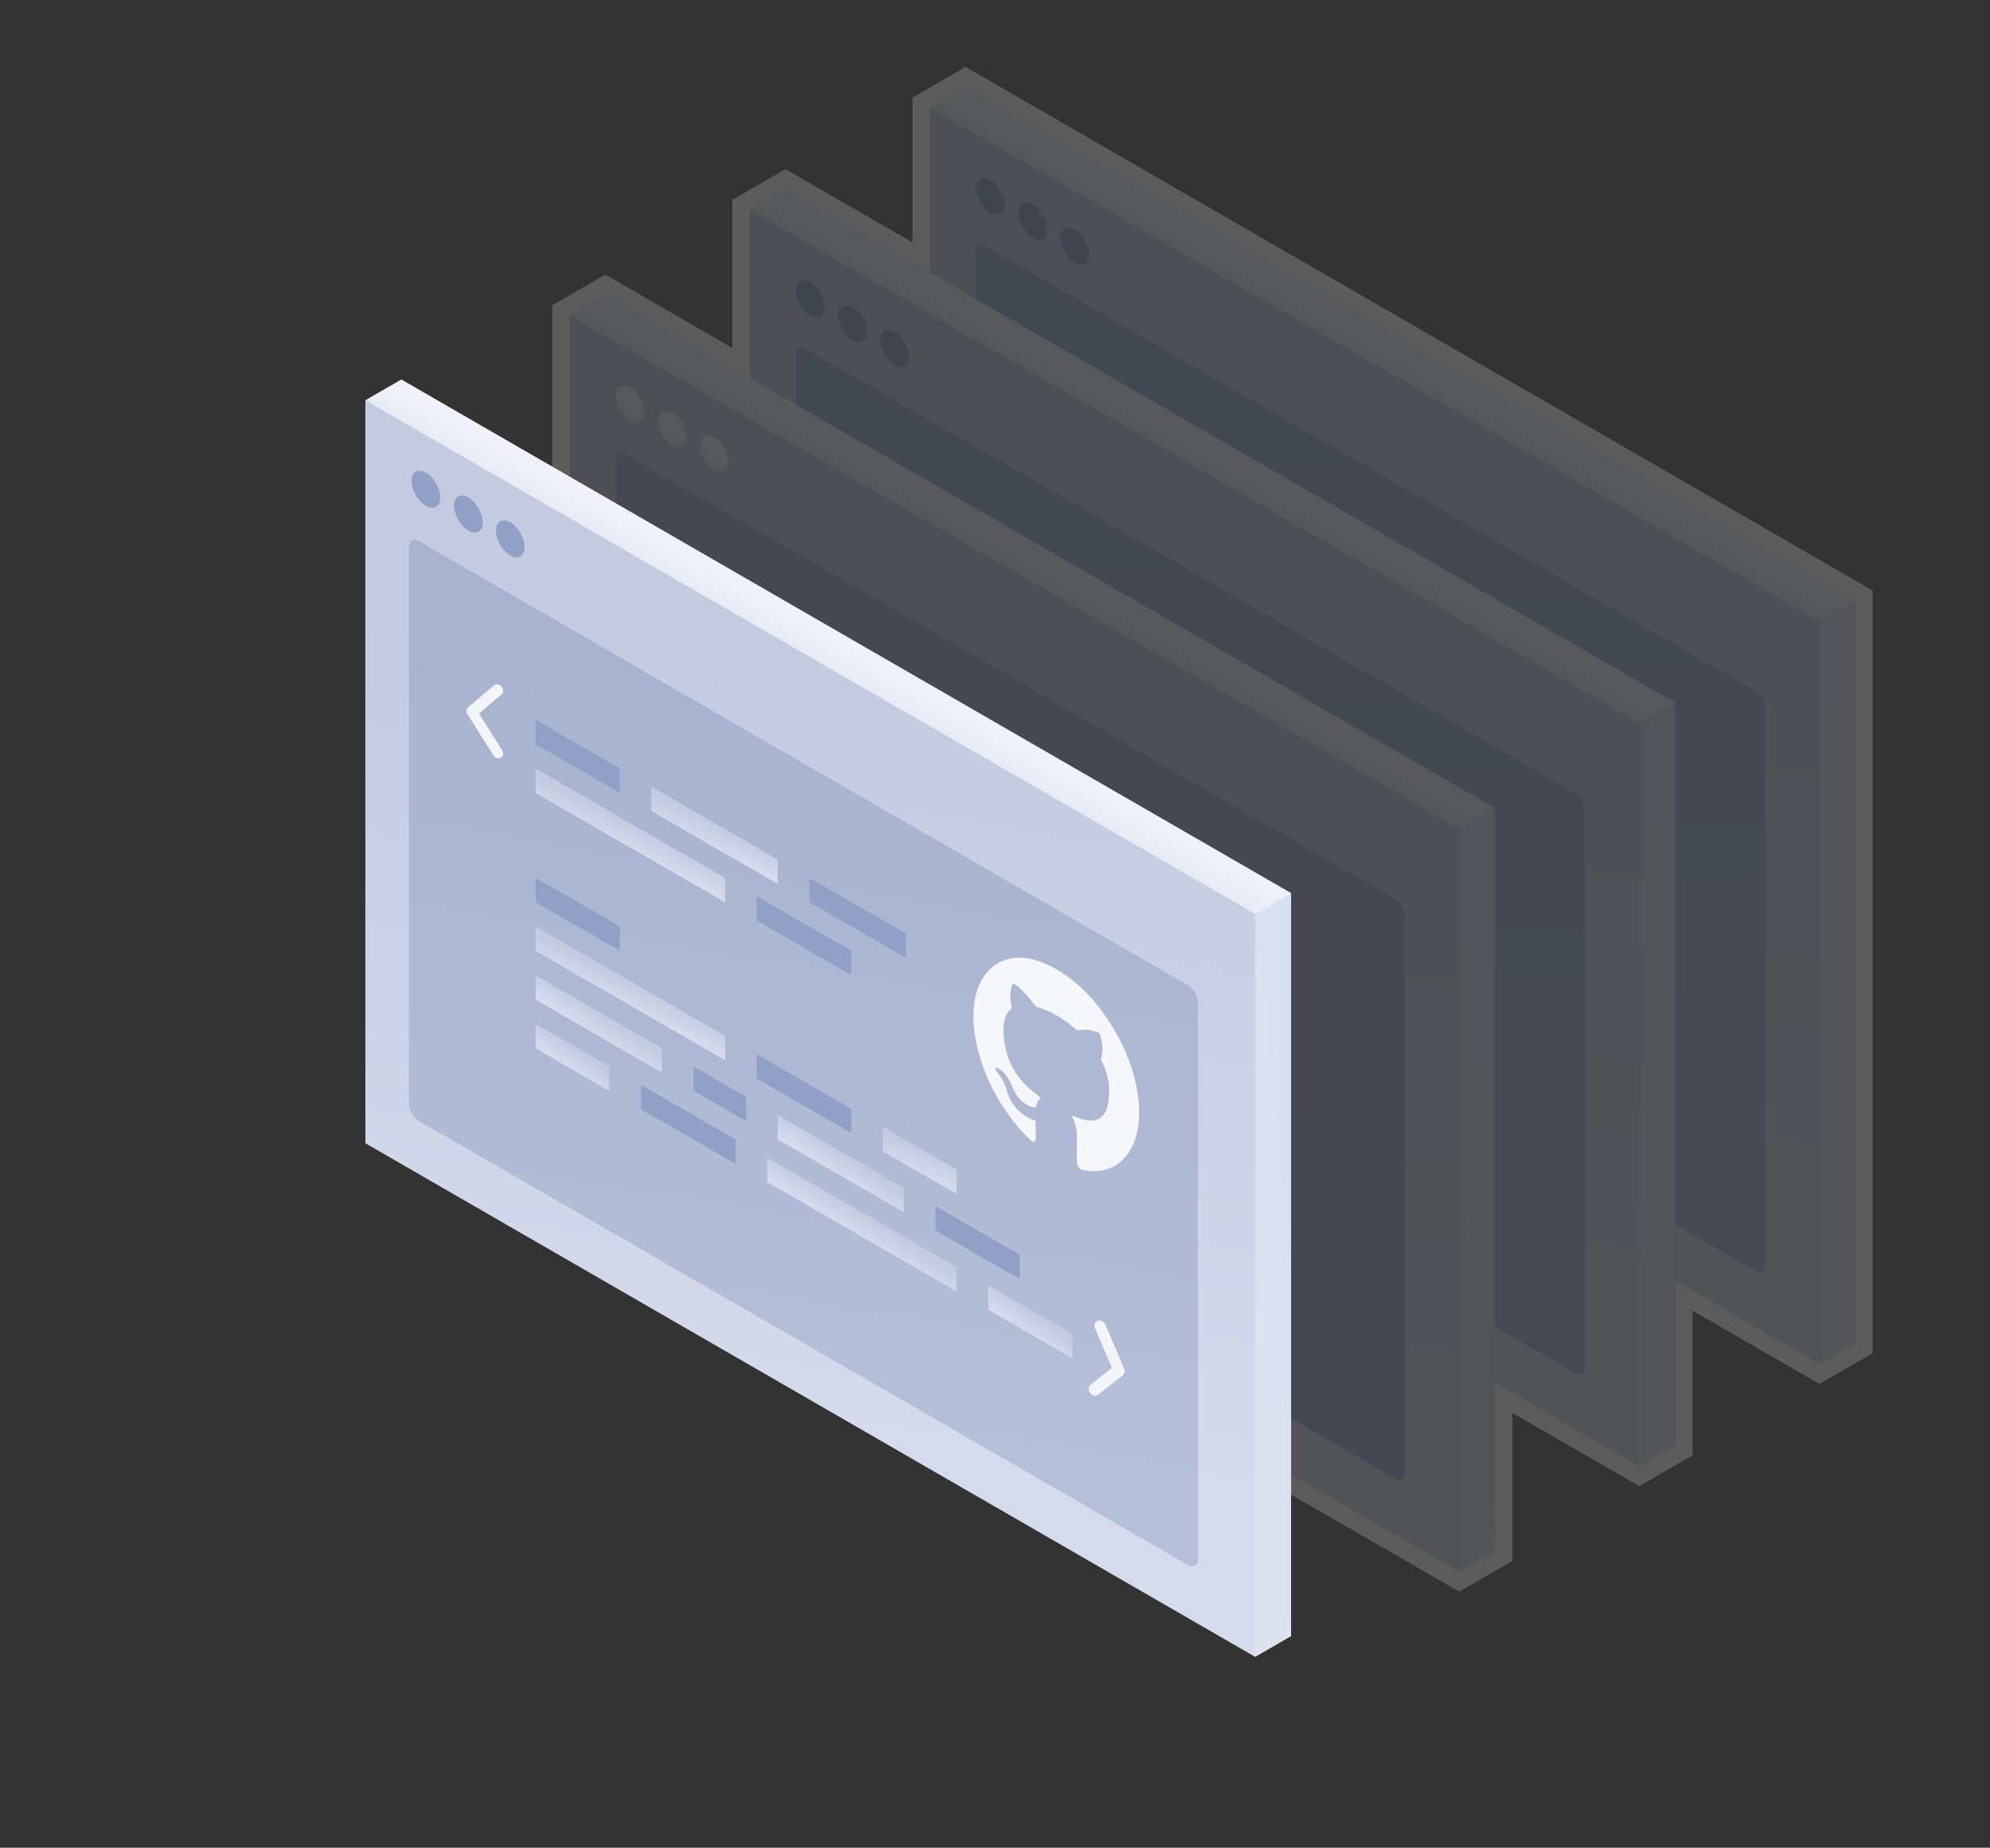 <svg width="813" height="755" viewBox="0 0 813 755" fill="none" xmlns="http://www.w3.org/2000/svg">
<rect x="0" y="0" width="813" height="755" fill="#333333" stroke="none"/>
<g opacity="0.2">
<path d="M761.525 550.935L759.76 551.954L745.108 560.414L743.343 561.432L741.577 560.414L687.922 529.434V592.707L686.158 593.725L671.505 602.184L669.741 603.204L667.976 602.184L614.32 571.206V635.8L612.555 636.819L597.903 645.279L596.138 646.297L594.373 645.279L230.88 435.416L229.116 434.397V126.791L230.88 125.772L245.533 117.312L247.297 116.293L249.062 117.312L302.717 148.29V83.697L304.483 82.678L319.135 74.218L320.9 73.199L322.664 74.218L376.32 105.195V41.925L378.084 40.907L392.737 32.447L394.502 31.427L396.267 32.447L759.76 242.309L761.525 243.329V550.935Z" fill="white" stroke="white" stroke-width="7.059"/>
<path d="M743.416 253.853L758.068 245.393L758.068 548.923L743.416 557.383L743.416 253.853Z" fill="url(#paint0_linear_4563_2457)"/>
<path d="M394.575 35.53L758.068 245.393L743.416 253.852L379.923 43.989L394.575 35.53Z" fill="url(#paint1_linear_4563_2457)"/>
<path d="M379.923 43.99L743.416 253.853L743.416 557.383L379.923 347.52L379.923 43.99Z" fill="url(#paint2_linear_4563_2457)"/>
<path d="M398.752 103.21C398.752 100.611 400.576 99.558 402.827 100.857L717.027 282.261C719.278 283.56 721.103 286.721 721.103 289.32L721.103 516.774C721.103 519.373 719.278 520.427 717.027 519.127L402.827 337.724C400.576 336.424 398.752 333.264 398.752 330.665L398.752 103.21Z" fill="url(#paint3_linear_4563_2457)"/>
<ellipse cx="6.768" cy="6.768" rx="6.768" ry="6.768" transform="matrix(0.866 0.5 -2.20305e-08 1 398.752 70.165)" fill="#7587BA"/>
<ellipse cx="6.768" cy="6.768" rx="6.768" ry="6.768" transform="matrix(0.866 0.5 -2.20306e-08 1 416.094 80.316)" fill="#7587BA"/>
<ellipse cx="6.768" cy="6.768" rx="6.768" ry="6.768" transform="matrix(0.866 0.5 -2.20305e-08 1 433.224 90.468)" fill="#7587BA"/>
<path d="M669.813 295.625L684.466 287.165L684.466 590.696L669.813 599.155L669.813 295.625Z" fill="url(#paint4_linear_4563_2457)"/>
<path d="M320.973 77.302L684.466 287.165L669.813 295.625L306.32 85.762L320.973 77.302Z" fill="url(#paint5_linear_4563_2457)"/>
<path d="M306.32 85.762L669.813 295.625L669.813 599.155L306.32 389.292L306.32 85.762Z" fill="url(#paint6_linear_4563_2457)"/>
<path d="M325.149 144.982C325.149 142.383 326.974 141.329 329.225 142.629L643.425 324.032C645.676 325.332 647.5 328.492 647.5 331.092L647.5 558.546C647.5 561.145 645.676 562.198 643.425 560.899L329.225 379.496C326.974 378.196 325.149 375.035 325.149 372.436L325.149 144.982Z" fill="url(#paint7_linear_4563_2457)"/>
<ellipse cx="6.768" cy="6.768" rx="6.768" ry="6.768" transform="matrix(0.866 0.5 -2.20305e-08 1 325.149 111.937)" fill="#7587BA"/>
<ellipse cx="6.768" cy="6.768" rx="6.768" ry="6.768" transform="matrix(0.866 0.5 -2.20305e-08 1 342.491 122.088)" fill="#7587BA"/>
<ellipse cx="6.768" cy="6.768" rx="6.768" ry="6.768" transform="matrix(0.866 0.5 -2.20305e-08 1 359.622 132.24)" fill="#7587BA"/>
<path d="M596.211 338.718L610.863 330.259L610.863 633.789L596.211 642.249L596.211 338.718Z" fill="url(#paint8_linear_4563_2457)"/>
<path d="M247.37 120.396L610.863 330.259L596.21 338.719L232.717 128.856L247.37 120.396Z" fill="url(#paint9_linear_4563_2457)"/>
<path d="M232.717 128.856L596.21 338.719L596.21 642.249L232.717 432.387L232.717 128.856Z" fill="url(#paint10_linear_4563_2457)"/>
<path d="M251.547 188.076C251.547 185.477 253.371 184.424 255.622 185.723L569.822 367.127C572.073 368.426 573.898 371.587 573.898 374.186L573.898 601.64C573.898 604.239 572.073 605.293 569.822 603.993L255.622 422.59C253.371 421.29 251.547 418.13 251.547 415.531L251.547 188.076Z" fill="#8D9DCD"/>
<ellipse cx="6.768" cy="6.768" rx="6.768" ry="6.768" transform="matrix(0.866 0.5 -2.20305e-08 1 251.546 155.031)" fill="url(#paint11_linear_4563_2457)"/>
<ellipse cx="6.768" cy="6.768" rx="6.768" ry="6.768" transform="matrix(0.866 0.5 -2.20305e-08 1 268.888 165.182)" fill="url(#paint12_linear_4563_2457)"/>
<ellipse cx="6.768" cy="6.768" rx="6.768" ry="6.768" transform="matrix(0.866 0.5 -2.20305e-08 1 286.019 175.333)" fill="url(#paint13_linear_4563_2457)"/>
<g clip-path="url(#clip0_4563_2457)">
<rect width="180.73" height="41.853" rx="5.068" transform="matrix(0.866 0.5 -2.20305e-08 1 334.464 356.312)" fill="url(#paint14_linear_4563_2457)"/>
<path d="M334.464 356.312L342.615 361.018L342.615 410.433L334.464 405.727L334.464 356.312Z" fill="#7587BA"/>
</g>
<rect width="180.73" height="41.853" rx="5.068" transform="matrix(0.866 0.5 -2.20305e-08 1 334.464 299.493)" fill="url(#paint15_linear_4563_2457)"/>
<path d="M454.996 452.38L454.996 482.147L460.187 479.324L463.817 491.346L469.62 491.844L466.239 480.467L473.654 484.749L454.996 452.38Z" fill="#7587BA"/>
</g>
<path d="M163.96 155.107L527.453 364.97L527.453 668.501L512.801 676.96L149.307 467.098L149.308 163.567L163.96 155.107Z" fill="white"/>
<g opacity="0.79">
<path d="M512.803 373.427L527.455 364.968L527.455 668.498L512.803 676.958L512.803 373.427Z" fill="url(#paint16_linear_4563_2457)"/>
<path d="M163.959 155.107L527.452 364.97L512.8 373.43L149.307 163.567L163.959 155.107Z" fill="url(#paint17_linear_4563_2457)"/>
<path d="M149.307 163.569L512.801 373.431L512.801 676.962L149.307 467.099L149.307 163.569Z" fill="url(#paint18_linear_4563_2457)"/>
<path d="M167.071 223.545C167.071 220.946 168.895 219.893 171.146 221.192L485.346 402.596C487.597 403.895 489.422 407.056 489.422 409.655L489.422 637.109C489.422 639.708 487.597 640.762 485.346 639.462L171.146 458.059C168.895 456.759 167.071 453.599 167.071 451L167.071 223.545Z" fill="#002466" fill-opacity="0.2"/>
<path d="M202.611 216.814C202.611 213.077 205.235 211.562 208.472 213.431C211.709 215.299 214.333 219.844 214.333 223.582C214.333 227.32 211.709 228.835 208.472 226.966C205.235 225.097 202.611 220.552 202.611 216.814ZM185.478 206.662C185.478 202.925 188.101 201.41 191.338 203.278C194.575 205.147 197.199 209.692 197.199 213.43C197.199 217.167 194.575 218.682 191.338 216.813C188.101 214.945 185.478 210.4 185.478 206.662ZM168.137 196.51C168.137 192.772 170.76 191.257 173.997 193.126C177.234 194.995 179.859 199.54 179.859 203.277C179.859 207.015 177.234 208.53 173.997 206.661C170.761 204.792 168.137 200.247 168.137 196.51Z" fill="#7587BA"/>
<rect width="59.578" height="9.959" transform="matrix(-0.866 -0.5 -2.20305e-08 1 369.328 485.402)" fill="url(#paint19_linear_4563_2457)"/>
<rect width="59.578" height="9.959" transform="matrix(-0.866 -0.5 -2.20305e-08 1 270.433 428.307)" fill="url(#paint20_linear_4563_2457)"/>
<rect width="39.719" height="9.959" transform="matrix(-0.866 -0.5 -2.20305e-08 1 416.624 512.711)" fill="#7587BA"/>
<rect width="24.824" height="9.959" transform="matrix(-0.866 -0.5 -2.20306e-08 1 304.833 448.166)" fill="#7587BA"/>
<rect width="39.719" height="9.959" transform="matrix(0.866 0.5 -2.20305e-08 1 218.839 358.684)" fill="#7587BA"/>
<rect width="34.754" height="9.959" transform="matrix(-0.866 -0.5 -2.20305e-08 1 248.938 435.817)" fill="url(#paint21_linear_4563_2457)"/>
<rect width="39.719" height="9.959" transform="matrix(-0.866 -0.5 -2.20305e-08 1 438.124 545.043)" fill="url(#paint22_linear_4563_2457)"/>
<rect width="89.368" height="9.959" transform="matrix(-0.866 -0.5 -2.20305e-08 1 390.827 517.734)" fill="url(#paint23_linear_4563_2457)"/>
<rect width="44.684" height="9.959" transform="matrix(-0.866 -0.5 -2.20305e-08 1 300.531 465.603)" fill="#7587BA"/>
<rect width="34.754" height="9.959" transform="matrix(0.866 0.5 -2.20305e-08 1 360.729 460.52)" fill="url(#paint24_linear_4563_2457)"/>
<rect width="89.368" height="9.959" transform="matrix(0.866 0.5 -2.20305e-08 1 218.839 378.602)" fill="url(#paint25_linear_4563_2457)"/>
<rect width="44.684" height="9.959" transform="matrix(0.866 0.5 -2.20305e-08 1 309.13 430.729)" fill="#7587BA"/>
<rect width="59.578" height="9.959" transform="matrix(0.866 0.5 -2.20305e-08 1 266.136 321.443)" fill="url(#paint26_linear_4563_2457)"/>
<rect width="39.719" height="9.959" transform="matrix(0.866 0.5 -2.20305e-08 1 218.839 294.138)" fill="#7587BA"/>
<rect width="45.681" height="9.959" transform="matrix(0.866 0.5 -2.20305e-08 1 330.63 358.679)" fill="#7587BA"/>
<rect width="89.368" height="9.959" transform="matrix(0.866 0.5 -2.20305e-08 1 218.839 314.057)" fill="url(#paint27_linear_4563_2457)"/>
<rect width="44.684" height="9.959" transform="matrix(0.866 0.5 -2.20305e-08 1 309.13 366.189)" fill="#7587BA"/>
<path d="M437.828 455.865C439.335 456.385 440.786 456.968 442.199 457.362C448.675 459.176 452.439 456.144 452.995 448.842C453.202 446.104 453.297 443.332 452.516 440.101C452.001 437.97 451.221 435.856 450.119 433.77C449.794 433.155 449.753 432.78 449.895 432.33C450.709 429.752 450.422 426.583 449.557 423.108C449.404 422.493 449.115 422.058 448.664 421.917C447.29 421.486 445.867 420.912 444.572 420.762C443.167 420.601 441.896 420.883 440.543 420.904C440.226 420.908 439.783 420.765 439.446 420.48C434.294 416.103 429.144 413.047 423.995 411.532C423.328 411.336 422.846 410.922 422.289 410.184C420.148 407.351 417.912 404.683 415.334 402.738C415.044 402.52 414.746 402.353 414.453 402.152C413.977 401.828 413.739 401.932 413.583 402.368C412.692 404.861 412.487 407.768 413.252 411.298C413.33 411.654 413.252 412.097 413.077 412.244C410.533 414.36 409.692 417.978 410.037 422.71C410.238 425.471 410.617 428.27 411.582 431.254C413.531 437.281 417.079 441.863 421.499 445.604C422.716 446.634 423.958 447.557 425.271 448.595C424.161 449.345 423.565 450.606 423.296 452.238C423.262 452.444 422.991 452.551 422.778 452.524C419.023 452.053 415.625 449.166 413.467 443.812C412.374 441.103 410.875 438.719 408.714 437.037C408.257 436.681 407.749 436.44 407.292 436.295C406.568 436.069 406.467 436.496 406.982 437.429C407.218 437.853 407.483 438.285 407.78 438.657C409.523 440.837 410.733 443.275 411.382 445.764C412.845 451.362 416.856 455.191 420.578 456.961C421.375 457.34 422.168 457.65 423.112 458.057C423.112 458.484 423.11 458.862 423.112 459.243C423.125 461.09 423.147 462.944 423.154 464.788C423.16 466.812 422.145 467.058 420.467 465.388C411.429 456.395 404.78 445.723 400.801 433.426C394.663 414.458 397.737 398.575 408.516 393.154C413.774 390.511 420.036 390.685 427.244 393.882C438.782 399.001 448.571 408.819 456.479 423.047C461.378 431.86 464.151 440.66 465.097 449.352C467.197 468.671 457.823 480.801 442.726 478.191C440.878 477.872 439.921 476.555 439.929 474.335C439.941 471.182 439.947 468.026 439.979 464.884C440.007 462.049 439.667 459.141 437.828 455.865Z" fill="#F4F5FA"/>
</g>
<path d="M447.096 570.253C446.624 570.178 446.162 569.961 445.771 569.63C445.381 569.3 445.079 568.871 444.904 568.399C444.73 567.926 444.691 567.433 444.793 566.982C444.895 566.532 445.133 566.144 445.477 565.87L454.263 558.889L447.314 542.632C447.062 542.019 447.042 541.365 447.259 540.812C447.476 540.259 447.913 539.851 448.475 539.676C449.037 539.501 449.679 539.573 450.262 539.876C450.846 540.18 451.324 540.691 451.593 541.299L459.26 559.23C459.468 559.718 459.53 560.238 459.436 560.716C459.342 561.194 459.098 561.605 458.737 561.892L448.712 569.857C448.276 570.207 447.697 570.348 447.096 570.253Z" fill="#F4F5FA"/>
<path d="M203.349 309.803C202.994 309.748 202.644 309.607 202.328 309.391C202.013 309.176 201.741 308.893 201.537 308.567L191.008 291.833C190.706 291.352 190.565 290.801 190.61 290.279C190.656 289.758 190.885 289.298 191.257 288.983L201.783 280.071C202.202 279.726 202.765 279.588 203.348 279.686C203.932 279.784 204.489 280.11 204.901 280.595C205.312 281.079 205.543 281.682 205.545 282.273C205.547 282.864 205.318 283.396 204.909 283.753L195.712 291.536L205.156 306.548C205.39 306.921 205.53 307.338 205.558 307.752C205.586 308.167 205.502 308.564 205.316 308.9C205.13 309.236 204.848 309.498 204.501 309.657C204.154 309.816 203.756 309.866 203.349 309.802V309.803Z" fill="#F4F5FA"/>
<defs>
<linearGradient id="paint0_linear_4563_2457" x1="750.742" y1="252.658" x2="720.028" y2="255.798" gradientUnits="userSpaceOnUse">
<stop stop-color="#CFD8EF"/>
<stop offset="1" stop-color="#D5DAE9"/>
</linearGradient>
<linearGradient id="paint1_linear_4563_2457" x1="394.351" y1="35.411" x2="386.321" y2="49.438" gradientUnits="userSpaceOnUse">
<stop stop-color="#EDF1FD"/>
<stop offset="1" stop-color="#E1E5F1"/>
</linearGradient>
<linearGradient id="paint2_linear_4563_2457" x1="581.008" y1="466.166" x2="628.55" y2="168.717" gradientUnits="userSpaceOnUse">
<stop stop-color="#CAD1E7"/>
<stop offset="1" stop-color="#B4BDD8"/>
</linearGradient>
<linearGradient id="paint3_linear_4563_2457" x1="542.91" y1="181.407" x2="542.91" y2="418.274" gradientUnits="userSpaceOnUse">
<stop stop-color="#8495C7"/>
<stop offset="1" stop-color="#92A2D0"/>
</linearGradient>
<linearGradient id="paint4_linear_4563_2457" x1="677.139" y1="294.43" x2="646.426" y2="297.571" gradientUnits="userSpaceOnUse">
<stop stop-color="#CFD8EF"/>
<stop offset="1" stop-color="#D5DAE9"/>
</linearGradient>
<linearGradient id="paint5_linear_4563_2457" x1="320.749" y1="77.183" x2="312.718" y2="91.211" gradientUnits="userSpaceOnUse">
<stop stop-color="#EDF1FD"/>
<stop offset="1" stop-color="#E1E5F1"/>
</linearGradient>
<linearGradient id="paint6_linear_4563_2457" x1="507.406" y1="507.938" x2="554.948" y2="210.489" gradientUnits="userSpaceOnUse">
<stop stop-color="#CAD1E7"/>
<stop offset="1" stop-color="#B4BDD8"/>
</linearGradient>
<linearGradient id="paint7_linear_4563_2457" x1="469.307" y1="223.179" x2="469.307" y2="460.046" gradientUnits="userSpaceOnUse">
<stop stop-color="#8495C7"/>
<stop offset="1" stop-color="#92A2D0"/>
</linearGradient>
<linearGradient id="paint8_linear_4563_2457" x1="603.537" y1="337.524" x2="572.823" y2="340.664" gradientUnits="userSpaceOnUse">
<stop stop-color="#CFD8EF"/>
<stop offset="1" stop-color="#D5DAE9"/>
</linearGradient>
<linearGradient id="paint9_linear_4563_2457" x1="247.146" y1="120.277" x2="239.116" y2="134.305" gradientUnits="userSpaceOnUse">
<stop stop-color="#EDF1FD"/>
<stop offset="1" stop-color="#E1E5F1"/>
</linearGradient>
<linearGradient id="paint10_linear_4563_2457" x1="433.803" y1="551.033" x2="481.345" y2="253.583" gradientUnits="userSpaceOnUse">
<stop stop-color="#CAD1E7"/>
<stop offset="1" stop-color="#B4BDD8"/>
</linearGradient>
<linearGradient id="paint11_linear_4563_2457" x1="-0.008" y1="0.008" x2="1.553" y2="14.806" gradientUnits="userSpaceOnUse">
<stop stop-color="#EDF1FD"/>
<stop offset="1" stop-color="#E1E5F1"/>
</linearGradient>
<linearGradient id="paint12_linear_4563_2457" x1="-0.008" y1="0.008" x2="1.553" y2="14.806" gradientUnits="userSpaceOnUse">
<stop stop-color="#EDF1FD"/>
<stop offset="1" stop-color="#E1E5F1"/>
</linearGradient>
<linearGradient id="paint13_linear_4563_2457" x1="-0.008" y1="0.008" x2="1.553" y2="14.806" gradientUnits="userSpaceOnUse">
<stop stop-color="#EDF1FD"/>
<stop offset="1" stop-color="#E1E5F1"/>
</linearGradient>
<linearGradient id="paint14_linear_4563_2457" x1="-0.107" y1="0.025" x2="1.023" y2="46.266" gradientUnits="userSpaceOnUse">
<stop stop-color="#EDF1FD"/>
<stop offset="1" stop-color="#E1E5F1"/>
</linearGradient>
<linearGradient id="paint15_linear_4563_2457" x1="-0.107" y1="0.025" x2="1.023" y2="46.266" gradientUnits="userSpaceOnUse">
<stop stop-color="#EDF1FD"/>
<stop offset="1" stop-color="#E1E5F1"/>
</linearGradient>
<linearGradient id="paint16_linear_4563_2457" x1="520.129" y1="372.233" x2="489.416" y2="375.373" gradientUnits="userSpaceOnUse">
<stop stop-color="#CFD8EF"/>
<stop offset="1" stop-color="#D5DAE9"/>
</linearGradient>
<linearGradient id="paint17_linear_4563_2457" x1="163.735" y1="154.988" x2="155.705" y2="169.016" gradientUnits="userSpaceOnUse">
<stop stop-color="#EDF1FD"/>
<stop offset="1" stop-color="#E1E5F1"/>
</linearGradient>
<linearGradient id="paint18_linear_4563_2457" x1="350.393" y1="585.745" x2="397.935" y2="288.296" gradientUnits="userSpaceOnUse">
<stop stop-color="#CAD1E7"/>
<stop offset="1" stop-color="#B4BDD8"/>
</linearGradient>
<linearGradient id="paint19_linear_4563_2457" x1="32.959" y1="10.043" x2="32.128" y2="0.103" gradientUnits="userSpaceOnUse">
<stop stop-color="#CAD1E7"/>
<stop offset="1" stop-color="#B4BDD8"/>
</linearGradient>
<linearGradient id="paint20_linear_4563_2457" x1="32.959" y1="10.043" x2="32.128" y2="0.103" gradientUnits="userSpaceOnUse">
<stop stop-color="#CAD1E7"/>
<stop offset="1" stop-color="#B4BDD8"/>
</linearGradient>
<linearGradient id="paint21_linear_4563_2457" x1="19.226" y1="10.043" x2="17.821" y2="0.235" gradientUnits="userSpaceOnUse">
<stop stop-color="#CAD1E7"/>
<stop offset="1" stop-color="#B4BDD8"/>
</linearGradient>
<linearGradient id="paint22_linear_4563_2457" x1="21.973" y1="10.043" x2="20.737" y2="0.189" gradientUnits="userSpaceOnUse">
<stop stop-color="#CAD1E7"/>
<stop offset="1" stop-color="#B4BDD8"/>
</linearGradient>
<linearGradient id="paint23_linear_4563_2457" x1="49.438" y1="10.043" x2="48.882" y2="0.065" gradientUnits="userSpaceOnUse">
<stop stop-color="#CAD1E7"/>
<stop offset="1" stop-color="#B4BDD8"/>
</linearGradient>
<linearGradient id="paint24_linear_4563_2457" x1="19.226" y1="10.043" x2="17.821" y2="0.235" gradientUnits="userSpaceOnUse">
<stop stop-color="#CAD1E7"/>
<stop offset="1" stop-color="#B4BDD8"/>
</linearGradient>
<linearGradient id="paint25_linear_4563_2457" x1="49.438" y1="10.043" x2="48.882" y2="0.065" gradientUnits="userSpaceOnUse">
<stop stop-color="#CAD1E7"/>
<stop offset="1" stop-color="#B4BDD8"/>
</linearGradient>
<linearGradient id="paint26_linear_4563_2457" x1="32.959" y1="10.043" x2="32.128" y2="0.103" gradientUnits="userSpaceOnUse">
<stop stop-color="#CAD1E7"/>
<stop offset="1" stop-color="#B4BDD8"/>
</linearGradient>
<linearGradient id="paint27_linear_4563_2457" x1="49.438" y1="10.043" x2="48.882" y2="0.065" gradientUnits="userSpaceOnUse">
<stop stop-color="#CAD1E7"/>
<stop offset="1" stop-color="#B4BDD8"/>
</linearGradient>
<clipPath id="clip0_4563_2457">
<rect width="180.73" height="41.853" rx="5.068" transform="matrix(0.866 0.5 -2.20305e-08 1 334.464 356.312)" fill="white"/>
</clipPath>
</defs>
</svg>
